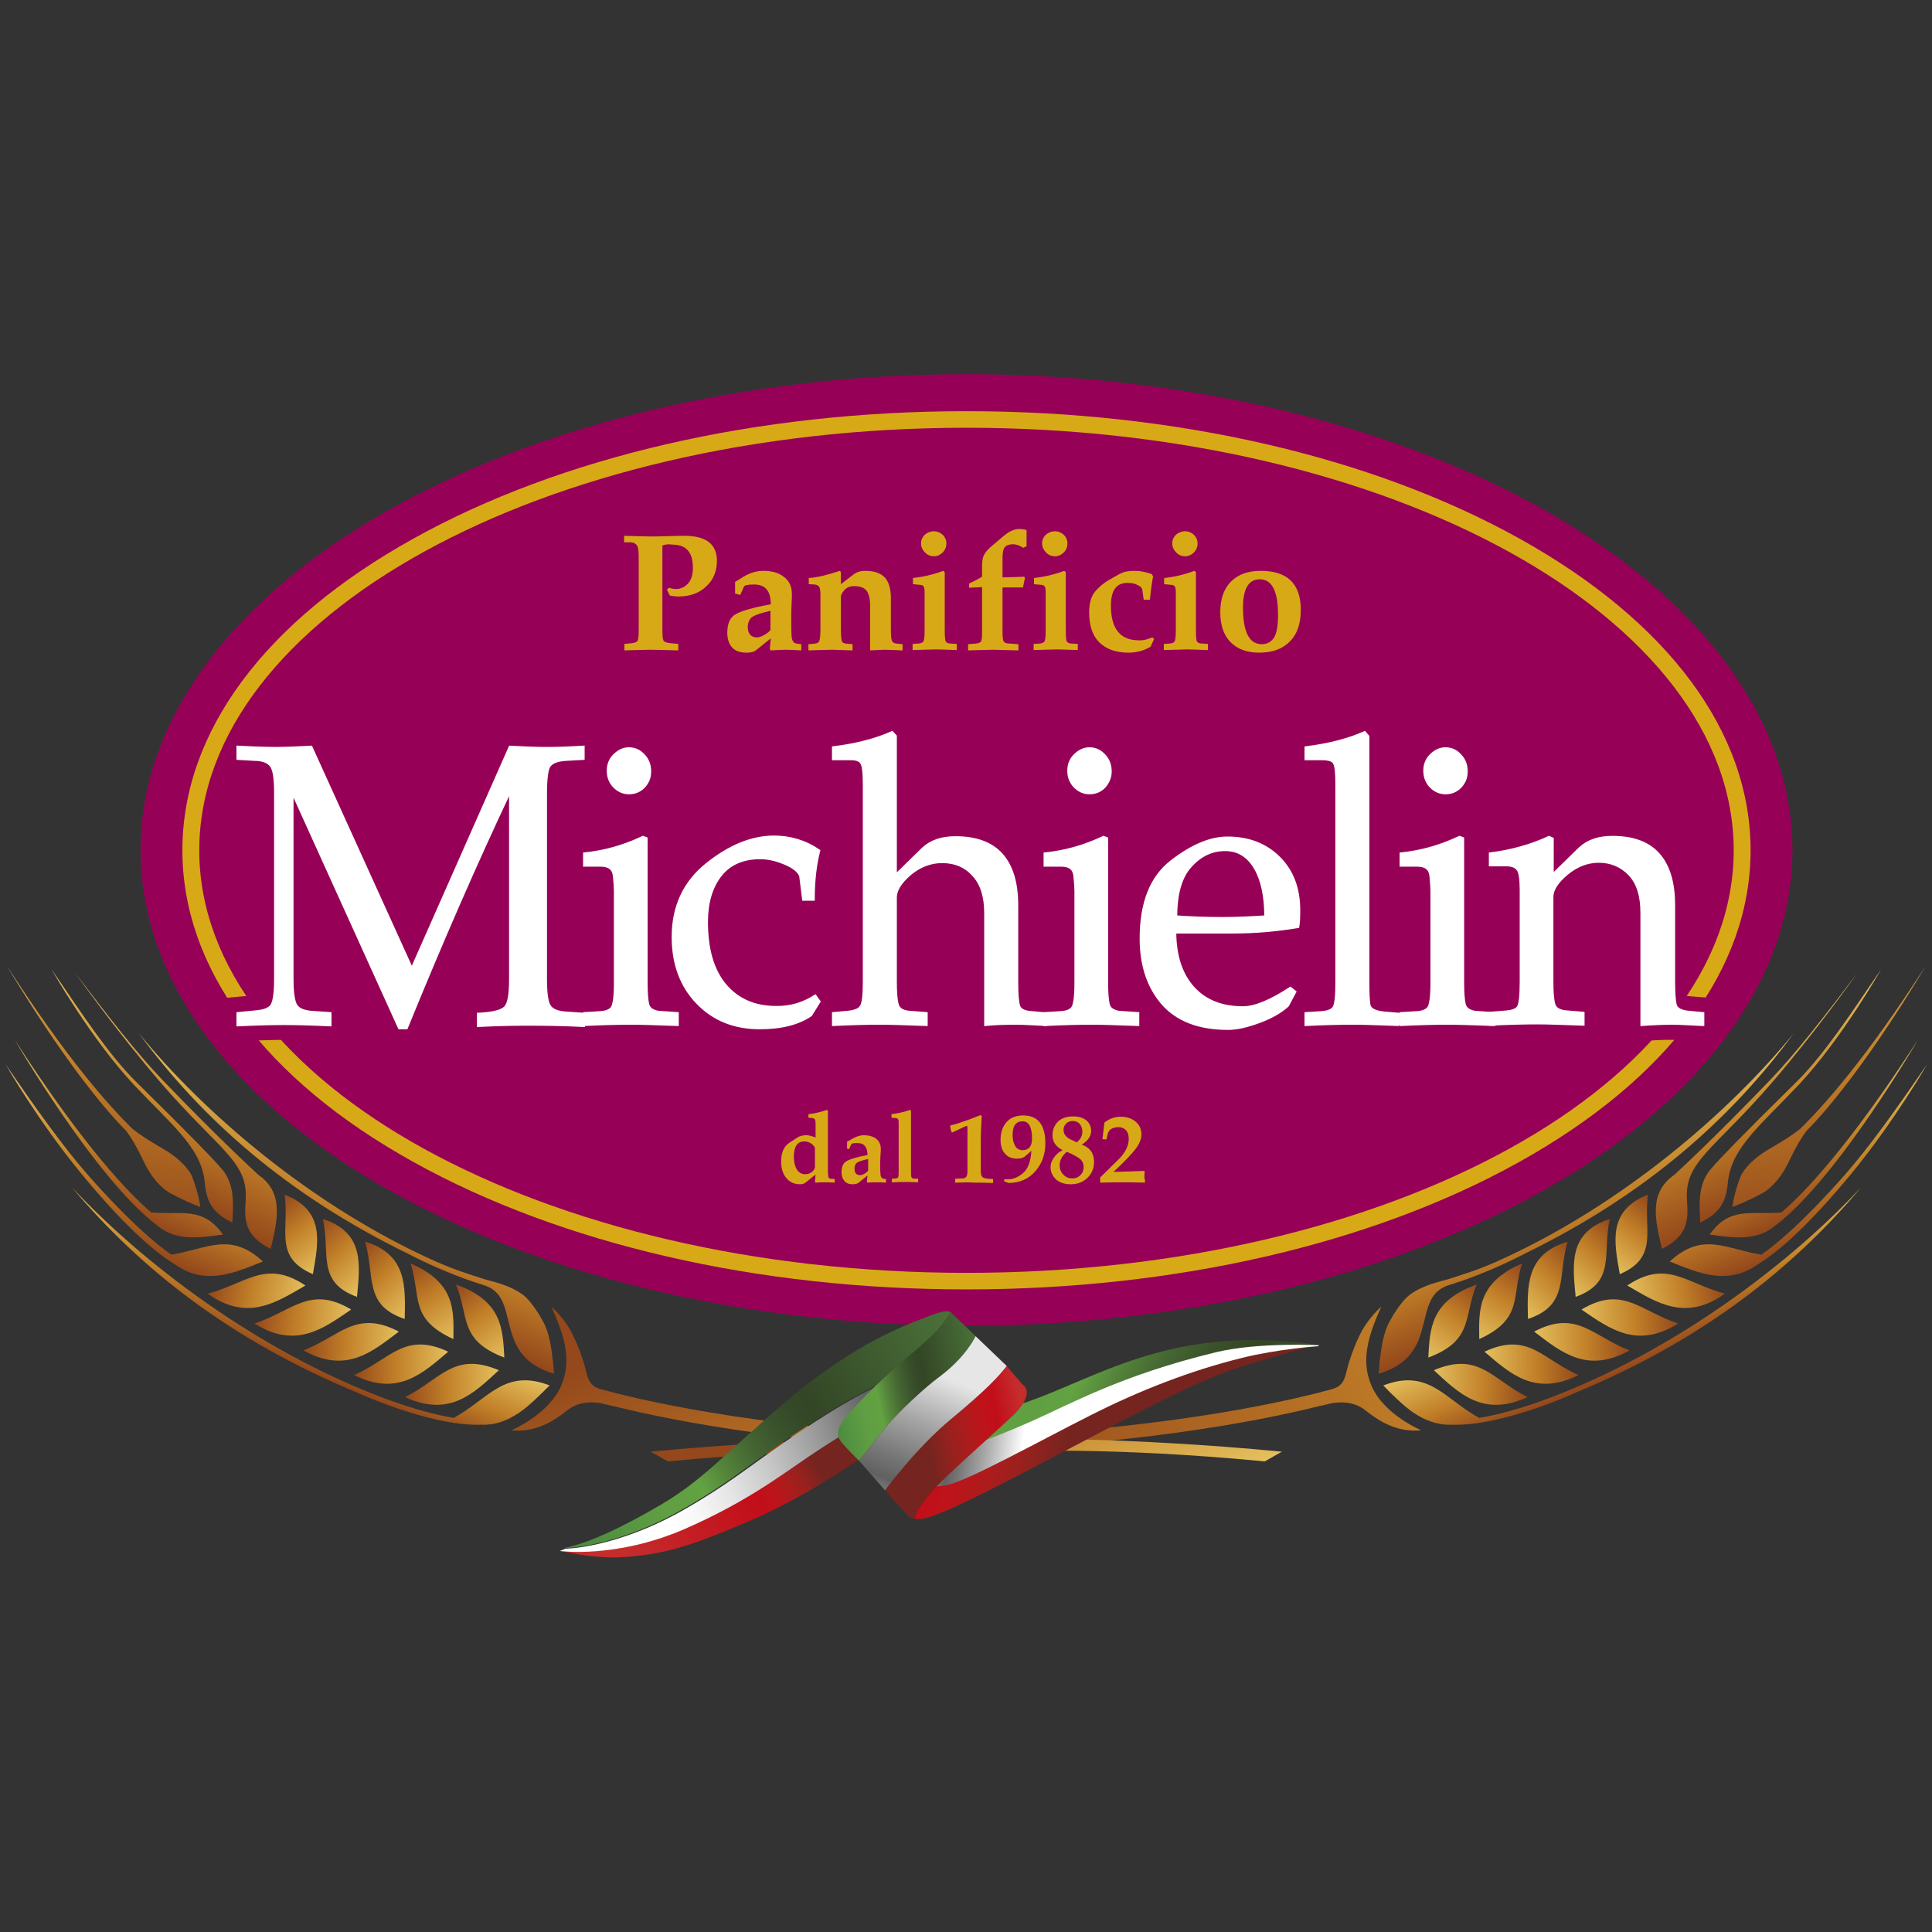 <?xml version="1.0" encoding="utf-8"?>
<!-- Generator: Adobe Illustrator 28.2.0, SVG Export Plug-In . SVG Version: 6.00 Build 0)  -->
<svg version="1.1" id="Livello_1" xmlns="http://www.w3.org/2000/svg" xmlns:xlink="http://www.w3.org/1999/xlink" x="0px" y="0px"
	 viewBox="0 0 595.3 595.3" style="enable-background:new 0 0 595.3 595.3;" xml:space="preserve">
<rect x="0" y="0" width="595.3" height="595.3" fill="#333333" stroke="none"/>
<style type="text/css">
	.st0{fill-rule:evenodd;clip-rule:evenodd;fill:#970057;}
	.st1{fill:#D8A917;}
	.st2{fill:#970057;}
	.st3{fill:#FFFFFF;stroke:#FFFFFF;stroke-width:0.689;stroke-miterlimit:10;}
	.st4{fill-rule:evenodd;clip-rule:evenodd;fill:url(#SVGID_1_);}
	.st5{fill-rule:evenodd;clip-rule:evenodd;fill:url(#SVGID_00000110433308974768638650000001487387026769686402_);}
	.st6{fill-rule:evenodd;clip-rule:evenodd;fill:url(#SVGID_00000092442171398250355600000008254804096351170447_);}
	.st7{fill-rule:evenodd;clip-rule:evenodd;fill:url(#SVGID_00000152257906396575819790000007235186675952830119_);}
	.st8{fill-rule:evenodd;clip-rule:evenodd;fill:url(#SVGID_00000104667282527326375160000001221068923333093290_);}
	.st9{fill-rule:evenodd;clip-rule:evenodd;fill:url(#SVGID_00000106826038692259609380000001731331652735095479_);}
	.st10{fill-rule:evenodd;clip-rule:evenodd;fill:url(#SVGID_00000073717601175519552450000015620635323108652210_);}
	.st11{fill-rule:evenodd;clip-rule:evenodd;fill:url(#SVGID_00000004513431480191692610000017624060961298373020_);}
	.st12{fill-rule:evenodd;clip-rule:evenodd;fill:url(#SVGID_00000069387980913619323770000009201164653735796610_);}
	.st13{fill:url(#SVGID_00000094582912828848053340000017954323755107503774_);}
	.st14{fill:url(#SVGID_00000119833321778956468470000002133412778794565566_);}
	.st15{fill:url(#SVGID_00000090984088492646638910000003870142636110369675_);}
	.st16{fill:url(#SVGID_00000098201623901926339770000013135194161670453671_);}
	.st17{fill-rule:evenodd;clip-rule:evenodd;fill:url(#SVGID_00000151533059812136320980000015618391811434406329_);}
	.st18{fill-rule:evenodd;clip-rule:evenodd;fill:url(#SVGID_00000154401397243538129820000010397537673724983715_);}
	.st19{fill:url(#SVGID_00000103950770420498912740000012901727293664522911_);}
	.st20{fill-rule:evenodd;clip-rule:evenodd;fill:url(#SVGID_00000022546921014695061150000007816301878253514402_);}
	.st21{fill:url(#SVGID_00000154416576742342555850000006766926437200958630_);}
	.st22{fill-rule:evenodd;clip-rule:evenodd;fill:url(#SVGID_00000091734351630189107970000013565428764684438668_);}
	.st23{fill-rule:evenodd;clip-rule:evenodd;fill:url(#SVGID_00000156563179884126042890000009283154043196780711_);}
	.st24{fill-rule:evenodd;clip-rule:evenodd;fill:url(#SVGID_00000031204494223973613050000004320832004638431398_);}
	.st25{fill-rule:evenodd;clip-rule:evenodd;fill:url(#SVGID_00000121262045223825372590000008667945727570795186_);}
	.st26{fill-rule:evenodd;clip-rule:evenodd;fill:url(#SVGID_00000171703706480800805270000014759202077631516350_);}
	.st27{fill-rule:evenodd;clip-rule:evenodd;fill:url(#SVGID_00000080899153884471654810000009187758225252158605_);}
	.st28{fill-rule:evenodd;clip-rule:evenodd;fill:url(#SVGID_00000006686530303476832860000015357761992093877638_);}
	.st29{fill-rule:evenodd;clip-rule:evenodd;fill:url(#SVGID_00000085931265714875689800000018332203837760113030_);}
	.st30{fill-rule:evenodd;clip-rule:evenodd;fill:url(#SVGID_00000007405279780872017890000007367037805628451220_);}
	.st31{fill:url(#SVGID_00000101075960999988723670000013706776233289635717_);}
	.st32{fill:url(#SVGID_00000036211746086993370960000013651713175652890014_);}
	.st33{fill:url(#SVGID_00000068654725276693036060000016345240722150893222_);}
	.st34{fill:url(#SVGID_00000098205840665042461700000003735861175825563020_);}
	.st35{fill-rule:evenodd;clip-rule:evenodd;fill:url(#SVGID_00000073713215059806831960000015837569019671526529_);}
	.st36{fill-rule:evenodd;clip-rule:evenodd;fill:url(#SVGID_00000047046655743309771080000010420498234329450394_);}
	.st37{fill:url(#SVGID_00000178917755138961180630000016228224013903471753_);}
	.st38{fill-rule:evenodd;clip-rule:evenodd;fill:url(#SVGID_00000093871455011606781370000012939119795420515500_);}
	.st39{fill:url(#SVGID_00000102525539045195427780000015176734670312327044_);}
	.st40{fill:url(#SVGID_00000088820966445684937310000000439788903396423309_);}
	.st41{fill:url(#SVGID_00000168821394586438138050000017197755074512996493_);}
	.st42{fill:url(#SVGID_00000108275706300562380120000002587721176230969528_);}
	.st43{fill:url(#SVGID_00000013154516004166892610000017944691498216888713_);}
	.st44{fill:url(#SVGID_00000011730422573187258480000011883542470560138888_);}
	.st45{fill:url(#SVGID_00000066488291388879386600000016190778023439307449_);}
	.st46{fill:url(#SVGID_00000069370739419913923400000008318309560939841672_);}
	.st47{fill:url(#SVGID_00000137115539421915136390000005442791518665138595_);}
	.st48{fill:url(#SVGID_00000093142280703575915040000015504252574938716086_);}
</style>
<g>
	<g>
		<ellipse class="st0" cx="297.8" cy="261.9" rx="254.5" ry="146.6"/>
		<path class="st1" d="M297.8,397.3c-64.3,0-124.7-13.9-170.3-39.2c-46-25.5-71.3-59.7-71.3-96.1s25.3-70.6,71.3-96.1
			c45.5-25.3,106-39.2,170.3-39.2c64.3,0,124.7,13.9,170.3,39.2c46,25.6,71.3,59.7,71.3,96.1S514,332.5,468,358.1
			C422.5,383.4,362,397.3,297.8,397.3z M297.8,131.8c-130.4,0-236.4,58.4-236.4,130.2c0,71.8,106.1,130.2,236.4,130.2
			c130.4,0,236.4-58.4,236.4-130.2C534.2,190.2,428.1,131.8,297.8,131.8z"/>
		<g>
			<path class="st2" d="M80,306.5l-10.7,1v13.5l5.2-0.2c6.1-0.3,11-0.4,14.3-0.4L80,306.5z"/>
		</g>
		<path class="st2" d="M504.9,320.8c4-0.2,7.1-0.4,9.3-0.4c1.8,0,4.8,0.1,9,0.4l5.3,0.3v-13.5l-8.8-0.7c0,0-0.1,0-0.1,0
			c-0.1-0.9,0.2,0.3-1-0.3L504.9,320.8z"/>
		<g>
			<path class="st1" d="M204.1,168.1v26.1c0,1.5,0.1,2.6,0.3,3.1c0.2,0.5,1,0.8,2.4,0.9l2.2,0.2v2c-4.2-0.1-7.1-0.2-8.7-0.2
				c-1,0-3.7,0.1-7.9,0.2v-2l2.2-0.2c0.9-0.1,1.5-0.3,1.8-0.7c0.3-0.4,0.4-1.5,0.4-3.3v-22.8c0-1.7-0.2-2.8-0.5-3.3
				c-0.3-0.5-0.9-0.9-1.8-1h-2.2v-2c4.3,0.1,6.9,0.2,7.9,0.2c1.2,0,3,0,5.5-0.1c2.5-0.1,4.2-0.1,5.2-0.1c6.7,0,10,2.6,10,7.7
				c0,3.2-1.1,5.9-3.3,7.9c-2.2,2.1-5.1,3.1-8.6,3.1c-0.7,0-1.6-0.1-2.6-0.3l-0.9-1.8l0.6-0.6c0.3,0.1,0.7,0.2,1.1,0.3
				c0.4,0,0.8,0.1,1,0.1c1.4,0,2.7-0.5,3.7-1.6c1.1-1.1,1.6-2.8,1.6-5c0-4.8-2.1-7.1-6.4-7.1C205.8,167.6,204.8,167.8,204.1,168.1z"
				/>
			<path class="st1" d="M226.5,182.9v-3.6l2.6-1.6c2-1.2,4-1.8,6.1-1.8c2.7,0,4.8,0.6,6.4,1.9c1.6,1.2,2.4,3,2.4,5.2
				c0,0.5,0,1.5-0.1,3.2c-0.1,1.7-0.1,2.9-0.1,3.7c0,2.5,0,4.5,0.1,6c0.1,1.5,0.6,2.3,1.6,2.4l1.4,0.2v1.9c-2.2-0.1-3.7-0.2-4.8-0.2
				c-1,0-2.5,0.1-4.6,0.2l-0.3-0.4l0.3-3.3l-4.5,3.6c-0.7,0.6-1.7,0.8-3,0.8c-1.9,0-3.4-0.5-4.4-1.6c-1-1.1-1.5-2.6-1.5-4.5
				c0-2.8,0.8-4.7,2.5-5.7c1.7-1,5.3-2.1,10.9-3.1c0-4.1-1.7-6.1-5.1-6.1c-1.9,0-3,0.2-3.2,0.7l-1.1,2.5L226.5,182.9z M237.4,188.2
				c-3.5,0.8-5.5,1.6-6.1,2.3c-0.6,0.8-0.9,1.7-0.9,2.6c0,2.2,1,3.3,2.9,3.3c0.5,0,1.2-0.2,2.1-0.7c0.9-0.5,1.6-1,2-1.6V188.2z"/>
			<path class="st1" d="M277.9,200.4c-2.4-0.1-4.2-0.2-5.4-0.2c-0.8,0-2.2,0.1-4.4,0.2v-13.8c0-2.2-0.4-3.7-1.1-4.6
				c-0.7-0.9-2-1.4-3.8-1.4c-1.3,0-2.3,0.4-3,1.2c-0.7,0.8-1.1,1.5-1.1,2.1V194c0,1.5,0.1,2.5,0.2,3.2c0.1,0.7,0.5,1,1.3,1.1
				l2.1,0.2v1.9c-3.5-0.1-5.6-0.2-6.4-0.2c-1,0-3.4,0.1-7.2,0.2v-1.9l2.1-0.2c0.6-0.1,1-0.3,1.2-0.7c0.2-0.4,0.4-1.5,0.4-3.6v-10.7
				c0-1.2-0.1-2.1-0.4-2.5c-0.2-0.4-0.7-0.6-1.4-0.7l-1.8-0.1v-1.9c2.4-0.1,5.6-0.9,9.6-2.2l0.3,0.4v3.7l3.9-3
				c0.9-0.7,2.1-1.1,3.6-1.1c2.8,0,4.7,0.7,6,2c1.2,1.3,1.9,3.4,1.9,6.3v9.8c0,1.7,0.1,2.9,0.3,3.4c0.2,0.5,0.6,0.8,1.4,0.9l1.9,0.2
				V200.4z"/>
			<path class="st1" d="M290.6,175.9l0.5,0.4v17.9c0,1.8,0.1,2.8,0.2,3.2c0.2,0.6,0.8,0.9,1.7,0.9l1.8,0.1v1.9
				c-3-0.1-5.1-0.2-6.4-0.2c-0.9,0-3.3,0.1-7.2,0.2v-1.9l1.8-0.1c0.9-0.1,1.4-0.3,1.6-0.8c0.2-0.5,0.3-1.6,0.3-3.3v-11.6
				c0-1-0.1-1.6-0.3-1.9c-0.2-0.3-0.6-0.5-1.2-0.5l-2.1-0.2v-1.9C284.2,177.8,287.4,177.1,290.6,175.9z M287.8,163.7
				c1,0,1.9,0.4,2.7,1.1c0.7,0.7,1.1,1.6,1.1,2.6c0,1.2-0.4,2.1-1.2,2.9c-0.8,0.7-1.6,1.1-2.6,1.1c-1.1,0-2.1-0.4-2.8-1.2
				c-0.8-0.8-1.2-1.7-1.2-2.8c0-1,0.4-1.9,1.1-2.6C285.7,164.1,286.7,163.7,287.8,163.7z"/>
			<path class="st1" d="M316.1,168.4l-0.8,0.4c-1.3-0.8-2.3-1.1-3.1-1.1c-1.2,0-2.1,0.3-2.6,0.9c-0.5,0.6-0.7,1.8-0.7,3.4v5.9
				c1.7,0,4-0.1,6.7-0.2l0.2,0.4l-0.6,2.9h-6.3v13.8c0,1.3,0.1,2.2,0.3,2.7c0.2,0.5,0.8,0.8,1.9,0.8l2.7,0.2v1.9
				c-4.2-0.1-6.8-0.2-7.7-0.2c-1.1,0-3.7,0.1-7.8,0.2v-1.9l2.4-0.2c1-0.1,1.6-0.4,1.7-1c0.2-0.6,0.2-1.5,0.2-2.6v-13.8l-4,0.2v-1.3
				c1.5-0.7,2.9-1.4,4-2.1v-3.4c0-1.4,0.2-2.5,0.6-3.3c0.4-0.8,1.1-1.6,2.1-2.5l4-3.4c0.8-0.6,1.5-1.2,2.3-1.5
				c0.8-0.4,1.6-0.6,2.5-0.6c0.7,0,1.4,0.1,2.2,0.3V168.4z"/>
			<path class="st1" d="M327.9,175.9l0.5,0.4v17.9c0,1.8,0.1,2.8,0.2,3.2c0.2,0.6,0.8,0.9,1.7,0.9l1.8,0.1v1.9
				c-3-0.1-5.1-0.2-6.4-0.2c-0.9,0-3.3,0.1-7.2,0.2v-1.9l1.8-0.1c0.9-0.1,1.4-0.3,1.6-0.8c0.2-0.5,0.3-1.6,0.3-3.3v-11.6
				c0-1-0.1-1.6-0.3-1.9c-0.2-0.3-0.6-0.5-1.2-0.5l-2.1-0.2v-1.9C321.5,177.8,324.7,177.1,327.9,175.9z M325.1,163.7
				c1,0,1.9,0.4,2.7,1.1c0.7,0.7,1.1,1.6,1.1,2.6c0,1.2-0.4,2.1-1.2,2.9c-0.8,0.7-1.6,1.1-2.6,1.1c-1.1,0-2.1-0.4-2.8-1.2
				c-0.8-0.8-1.2-1.7-1.2-2.8c0-1,0.4-1.9,1.1-2.6C323,164.1,324,163.7,325.1,163.7z"/>
			<path class="st1" d="M355.1,196.4l0.5,0.5l-1.1,2.4c-2.1,1.2-4.3,1.8-6.7,1.8c-4,0-7-1.1-9.1-3.2c-2.1-2.1-3.1-5.2-3.1-9.2
				c0-2.8,0.6-4.9,1.8-6.4c1.2-1.4,2.6-2.6,4.3-3.6l2.3-1.3c0.6-0.4,1.3-0.7,2-1c0.7-0.3,2-0.5,3.7-0.5c1.5,0,3.2,0.3,5.2,1l0.4,0.7
				c-0.4,2-0.7,4.4-1,7.2h-1.9l-0.4-3c-0.1-0.6-0.5-1.1-1.4-1.5c-0.9-0.5-1.9-0.7-3.2-0.7c-3.4,0-5.1,2.3-5.1,7
				c0,7.2,2.9,10.7,8.6,10.7C352.2,197.4,353.6,197,355.1,196.4z"/>
			<path class="st1" d="M368,175.9l0.5,0.4v17.9c0,1.8,0.1,2.8,0.2,3.2c0.2,0.6,0.8,0.9,1.7,0.9l1.8,0.1v1.9c-3-0.1-5.1-0.2-6.4-0.2
				c-0.9,0-3.3,0.1-7.2,0.2v-1.9l1.8-0.1c0.9-0.1,1.4-0.3,1.6-0.8c0.2-0.5,0.3-1.6,0.3-3.3v-11.6c0-1-0.1-1.6-0.3-1.9
				c-0.2-0.3-0.6-0.5-1.2-0.5l-2.1-0.2v-1.9C361.7,177.8,364.8,177.1,368,175.9z M365.2,163.7c1,0,1.9,0.4,2.7,1.1
				c0.7,0.7,1.1,1.6,1.1,2.6c0,1.2-0.4,2.1-1.2,2.9c-0.8,0.7-1.6,1.1-2.6,1.1c-1.1,0-2.1-0.4-2.8-1.2c-0.8-0.8-1.2-1.7-1.2-2.8
				c0-1,0.4-1.9,1.1-2.6C363.1,164.1,364.1,163.7,365.2,163.7z"/>
			<path class="st1" d="M376,188.7c0-4.1,1.1-7.3,3.3-9.5c2.2-2.2,5.2-3.3,9.2-3.3c8.2,0,12.3,4,12.3,12c0,4.3-1.1,7.5-3.4,9.8
				c-2.3,2.3-5.4,3.4-9.5,3.4c-3.7,0-6.6-1.1-8.7-3.2C377.1,195.8,376,192.7,376,188.7z M383,187.2c0,7.5,1.9,11.3,5.8,11.3
				c1.5,0,2.7-0.6,3.6-1.8c0.9-1.2,1.4-3.6,1.4-7.2c0-7.4-1.9-11-5.6-11C384.7,178.5,383,181.4,383,187.2z"/>
			<path class="st1" d="M251.3,350.5v-4.1c0-0.4,0-0.8-0.1-1.2c-0.1-0.4-0.4-0.6-0.9-0.7l-1.2-0.1v-1.1c1.8-0.2,3.7-0.6,5.7-1.3
				l0.3,0.2v18.4c0,1.2,0.1,1.9,0.2,2.2c0.1,0.3,0.4,0.4,0.7,0.4l1.2,0.1v1.1c-1.3-0.1-2.4-0.1-3.3-0.1c-0.7,0-1.6,0-2.6,0.1
				l-0.2-0.3l0.2-2.2l-3.1,2.5c-0.4,0.3-0.9,0.5-1.7,0.5c-1.7,0-3.1-0.6-4.2-1.9c-1.1-1.3-1.6-3-1.6-5.1c0-2.7,0.8-4.6,2.4-5.7
				l2.6-1.7c0.7-0.4,1.5-0.7,2.5-0.7C249,349.7,250,350,251.3,350.5z M247.8,351.7c-2.1,0-3.2,1.6-3.2,4.7c0,1.6,0.3,2.9,0.9,3.9
				c0.6,1,1.5,1.5,2.5,1.5c0.9,0,1.6-0.2,2.2-0.7c0.6-0.5,0.9-1,0.9-1.6v-5.9C250.4,352.4,249.2,351.7,247.8,351.7z"/>
			<path class="st1" d="M261,353.9v-2.1l1.6-0.9c1.2-0.7,2.4-1.1,3.6-1.1c1.6,0,2.9,0.4,3.8,1.1c0.9,0.7,1.4,1.8,1.4,3.1
				c0,0.3,0,0.9-0.1,1.9c0,1-0.1,1.8-0.1,2.2c0,1.5,0,2.7,0.1,3.6c0,0.9,0.4,1.4,0.9,1.5l0.8,0.1v1.1c-1.3-0.1-2.2-0.1-2.9-0.1
				c-0.6,0-1.5,0-2.8,0.1l-0.2-0.2l0.2-2l-2.7,2.2c-0.4,0.3-1,0.5-1.8,0.5c-1.2,0-2-0.3-2.6-1c-0.6-0.7-0.9-1.6-0.9-2.7
				c0-1.7,0.5-2.8,1.5-3.4c1-0.6,3.2-1.3,6.5-1.9c0-2.4-1-3.7-3.1-3.7c-1.1,0-1.8,0.1-1.9,0.4l-0.7,1.5L261,353.9z M267.5,357.1
				c-2.1,0.5-3.3,0.9-3.7,1.4c-0.4,0.5-0.5,1-0.5,1.6c0,1.3,0.6,2,1.7,2c0.3,0,0.7-0.1,1.3-0.4c0.5-0.3,0.9-0.6,1.2-1V357.1z"/>
			<path class="st1" d="M282.9,364.3c-2.1-0.1-3.4-0.1-3.8-0.1c-0.5,0-2,0-4.3,0.1v-1.1l1.2-0.1c0.5-0.1,0.8-0.2,0.8-0.6
				c0.1-0.3,0.1-1,0.1-1.9v-14.2c0-0.7,0-1.1-0.1-1.4c-0.1-0.3-0.3-0.4-0.8-0.5l-1.3-0.1v-1.1c1.8-0.2,3.7-0.6,5.7-1.3l0.3,0.2v18.5
				c0,0.9,0,1.5,0.1,1.9c0.1,0.4,0.4,0.6,1,0.6l1.1,0V364.3z"/>
			<path class="st1" d="M294.3,364.4v-1.2l2.2-0.1c0.7,0,1.2-0.3,1.3-0.6c0.2-0.4,0.3-0.9,0.3-1.7v-13.2c0-0.5-0.1-0.7-0.2-0.7
				c-0.1,0-0.2,0-0.3,0.1c-0.2,0.1-0.3,0.1-0.5,0.2l-3.8,1.8c-0.3-0.7-0.5-1.4-0.5-2.2c2.2-0.5,5.3-1.6,9.3-3.2l0.4,0.3
				c-0.2,3.2-0.3,5.6-0.3,7.2v9.7c0,1,0.2,1.6,0.5,1.9c0.4,0.3,0.9,0.4,1.7,0.5l1.6,0.1v1.2c-2.5-0.1-4.4-0.1-5.6-0.1
				C298.9,364.3,296.8,364.3,294.3,364.4z"/>
			<path class="st1" d="M309.3,363.9l0.3-0.6c0.4,0.1,0.7,0.1,0.8,0.1c1.8,0,3.4-0.7,4.9-2c1.5-1.3,2.3-3.6,2.5-6.8l-2.1,1.8
				c-0.5,0.4-1.3,0.6-2.4,0.6c-1.6,0-2.8-0.5-3.7-1.6c-0.9-1-1.3-2.5-1.3-4.2c0-2.2,0.6-4,1.8-5.4c1.2-1.4,2.9-2.1,5.2-2.1
				c4.5,0,6.8,2.9,6.8,8.6c0,3.3-1,6.2-3.1,8.6c-2.1,2.4-4.9,3.6-8.3,3.6L309.3,363.9z M312,349.7c0,1.4,0.3,2.5,0.8,3.4
				c0.5,0.9,1.3,1.3,2.3,1.3c1.9,0,2.9-1.2,2.9-3.6c0-3.5-1-5.3-2.9-5.3C313,345.5,312,346.9,312,349.7z"/>
			<path class="st1" d="M327.4,354.4c-2.1-1.1-3.1-2.6-3.1-4.6c0-1.7,0.6-3.1,1.7-4.2c1.1-1.1,2.7-1.6,4.7-1.6c1.7,0,3,0.4,4,1.2
				c1,0.8,1.5,1.9,1.5,3.3c0,1.6-1,3-2.9,4.2c2.6,0.9,3.8,2.7,3.8,5.3c0,2-0.7,3.7-2.1,5c-1.4,1.3-3.1,1.9-5.1,1.9
				c-1.9,0-3.4-0.5-4.5-1.5c-1.1-1-1.7-2.3-1.7-3.8c0-0.9,0.3-1.8,0.9-2.7C325.3,355.8,326.2,355,327.4,354.4z M328.7,354.9
				c-1.4,1.2-2.2,2.6-2.2,4.1c0,1.2,0.4,2.2,1.2,3c0.8,0.8,1.7,1.1,2.8,1.1c0.9,0,1.7-0.3,2.4-1c0.7-0.7,1-1.5,1-2.5
				c0-1-0.4-1.9-1.1-2.5C332,356.5,330.7,355.7,328.7,354.9z M331.8,352c1.1-0.9,1.7-2,1.7-3.3c0-1-0.3-1.8-0.8-2.4
				c-0.6-0.6-1.3-0.9-2.2-0.9c-0.8,0-1.5,0.3-2,0.8c-0.5,0.5-0.8,1.2-0.8,1.9c0,1.4,0.8,2.4,2.4,3.1L331.8,352z"/>
			<path class="st1" d="M352.8,364.4c-2.9-0.1-5.3-0.1-7.2-0.1c-1.5,0-3.7,0-6.6,0.1v-1.6l5.4-5.3c2.3-2.2,3.4-4.4,3.4-6.6
				c0-1.2-0.3-2.1-0.9-2.7c-0.6-0.6-1.4-0.9-2.4-0.9c-0.7,0-1.4,0.2-2,0.5c-0.6,0.3-0.9,0.8-1.1,1.3l-0.5,2l-1.2-0.1l0.6-5.1
				c1.5-1.2,3.2-1.8,5-1.8c1.9,0,3.4,0.5,4.6,1.5c1.2,1,1.8,2.3,1.8,4c0,1.5-0.7,3-2,4.7c-1.4,1.7-3.5,3.9-6.5,6.7l0,0.1v0l9.4-0.3
				l0.1,0.2c0,0.6-0.1,1.3-0.1,2C352.8,363.2,352.8,363.7,352.8,364.4z"/>
		</g>
		<g>
			<path class="st3" d="M157,244.2c-10.1,21.4-20.7,45.6-31.7,72.6H123l-32.9-72.6v57.3c0,4.3,0.4,7.1,1.2,8.3
				c0.8,1.2,2.4,1.8,4.6,2l5.9,0.4v3.7c-6.3-0.3-11-0.4-14.1-0.4c-3.4,0-8.3,0.1-14.5,0.4v-3.7l6.2-0.6c1.8-0.2,3.2-0.7,4-1.5
				c0.9-0.9,1.4-3.7,1.4-8.5v-57.2c0-4.4-0.4-7.2-1.3-8.4c-0.9-1.2-2.6-1.9-5.1-1.9l-5.2-0.3v-3.7c5.8,0.3,9.7,0.4,11.4,0.4
				c2,0,5.8-0.1,11.3-0.4l31,68.3l30.2-68.3c5.4,0.3,9.2,0.4,11.4,0.4c2.5,0,6.2-0.1,11.3-0.4v3.7l-5.4,0.3c-3.2,0.2-5,1.1-5.5,2.8
				c-0.5,1.7-0.7,4.2-0.7,7.6v57.2c0,4.3,0.4,7.1,1.2,8.3c0.8,1.2,2.4,1.8,4.6,2l5.9,0.4v3.7c-6.1-0.3-11.8-0.4-17.2-0.4
				c-4.2,0-9.3,0.1-15.4,0.4v-3.7c4.5-0.2,7.2-0.9,8.3-2c1.1-1.1,1.6-4,1.6-8.6V244.2z"/>
			<path class="st3" d="M198.1,257.9l1.1,0.4v44.6c0,3.1,0.2,5.3,0.5,6.6c0.3,1.2,1.4,2,3.2,2.3l5.9,0.4v3.6
				c-6-0.2-10.6-0.4-13.9-0.4c-3.9,0-8.9,0.1-14.9,0.4v-3.6l5-0.3c1.7-0.1,2.9-0.6,3.5-1.4c0.6-0.8,1-3.3,1-7.4v-28.6
				c0-0.8-0.1-2.4-0.3-4.5c-0.2-2.2-1.5-3.3-4.1-3.3h-5.1V263C186.1,262.4,192.2,260.7,198.1,257.9z M193.8,230.6
				c1.8,0,3.3,0.7,4.6,2.1c1.3,1.4,1.9,3,1.9,5c0,1.9-0.6,3.4-1.9,4.8c-1.3,1.3-2.8,1.9-4.6,1.9c-1.8,0-3.3-0.7-4.6-2
				c-1.3-1.4-1.9-3-1.9-4.9c0-1.9,0.6-3.5,1.9-4.8C190.6,231.3,192.1,230.6,193.8,230.6z"/>
			<path class="st3" d="M251.2,306.8l1.3,1.8l-2.6,4.2c-3.9,2.7-9.2,4-15.8,4c-7.9,0-14.3-2.6-19.3-7.8c-5-5.2-7.5-12-7.5-20.3
				c0-9.4,3.5-16.9,10.5-22.5c7-5.6,13.9-8.4,20.7-8.4c5,0,9.7,1.4,13.9,4.3c-1.1,4.3-1.7,9.3-1.7,15.1h-3.2l-0.9-7.3
				c-0.6-1.5-2.3-2.8-5-3.9c-2.7-1.1-5.1-1.6-7.3-1.6c-5.4,0-9.5,1.8-12.3,5.4c-2.8,3.6-4.2,8.4-4.2,14.3c0,8.4,1.9,14.9,5.7,19.4
				c3.8,4.5,9,6.8,15.6,6.8C243.4,310.4,247.5,309.2,251.2,306.8z"/>
			<path class="st3" d="M322.5,315.8c-4.2-0.2-7.3-0.4-9.3-0.4c-3.5,0-6.7,0.1-9.6,0.4v-34.5c0-5-1.2-8.9-3.7-11.6
				c-2.4-2.7-5.6-4.1-9.6-4.1c-3.6,0-6.9,1.3-9.9,3.8c-2.9,2.5-4.4,4.9-4.4,7.1v26c0,3.4,0.2,5.7,0.6,7.1c0.4,1.3,1.7,2.1,3.8,2.2
				l5.1,0.4v3.6c-6-0.2-10.7-0.4-13.9-0.4c-3.9,0-8.8,0.1-14.9,0.4v-3.6l4.4-0.4c2.1-0.2,3.5-0.7,4.1-1.6c0.7-0.9,1-3.5,1-7.7v-60.9
				c0-3.6-0.3-5.8-0.8-6.5c-0.5-0.8-1.6-1.2-3.2-1.2h-5.5v-3.6c7.3-0.9,13.3-2.5,18.2-4.7l1.1,1.2v42.8l8.4-8.2
				c2.5-2.3,5.8-3.4,10-3.4c6.4,0,11.2,1.8,14.3,5.3c3.1,3.5,4.7,8.7,4.7,15.6v23.7c0,3.8,0.2,6.2,0.6,7.4c0.4,1.1,1.7,1.8,4,1.9
				l4.4,0.4V315.8z"/>
			<path class="st3" d="M340,257.9l1.1,0.4v44.6c0,3.1,0.2,5.3,0.5,6.6c0.3,1.2,1.4,2,3.2,2.3l5.9,0.4v3.6c-6-0.2-10.6-0.4-13.9-0.4
				c-3.9,0-8.9,0.1-14.9,0.4v-3.6l5-0.3c1.7-0.1,2.9-0.6,3.5-1.4c0.6-0.8,1-3.3,1-7.4v-28.6c0-0.8-0.1-2.4-0.3-4.5
				c-0.2-2.2-1.5-3.3-4.1-3.3h-5.1V263C328,262.4,334.1,260.7,340,257.9z M335.7,230.6c1.8,0,3.3,0.7,4.6,2.1c1.3,1.4,1.9,3,1.9,5
				c0,1.9-0.7,3.4-1.9,4.8c-1.3,1.3-2.8,1.9-4.6,1.9c-1.8,0-3.3-0.7-4.6-2c-1.3-1.4-1.9-3-1.9-4.9c0-1.9,0.6-3.5,1.9-4.8
				C332.5,231.3,334,230.6,335.7,230.6z"/>
			<path class="st3" d="M362.1,287.1c0,7.3,1.9,13.1,5.6,17.2c3.7,4.1,8.8,6.1,15.3,6.1c3.6,0,8.5-2,14.6-6l1.5,1.2l-2.3,4.3
				c-2.1,1.9-5,3.6-8.8,5c-3.8,1.4-6.9,2.1-9.6,2.1c-9,0-15.7-2.6-20.2-7.7c-4.5-5.2-6.7-11.9-6.7-20.1c0-11,3.1-18.9,9.4-23.8
				c6.3-4.9,12.1-7.3,17.3-7.3c6.6,0,11.9,2.1,16,6.2c4.1,4.1,6.1,9.5,6.1,16.2c0,2.3-0.1,4-0.3,5.1c-6.5,1.1-13.3,1.7-20.3,1.7
				H362.1z M362.4,282.4c4.4,0.3,9.1,0.5,14.2,0.5c4.1,0,8.6-0.2,13.3-0.5c0-6.3-1.1-11.3-3.2-14.9c-2.2-3.7-5.2-5.6-9.2-5.6
				c-4,0-7.5,1.6-10.5,4.9C363.9,270.1,362.4,275.3,362.4,282.4z"/>
			<path class="st3" d="M431.1,315.8c-6-0.2-10.6-0.4-13.9-0.4c-3.9,0-8.9,0.1-14.9,0.4v-3.6l5-0.3c2-0.2,3.2-0.7,3.7-1.6
				c0.5-0.9,0.8-3.3,0.8-7.3v-61.3c0-3.5-0.2-5.6-0.7-6.5c-0.4-0.9-1.7-1.3-3.9-1.3h-4.9v-3.6c7.3-0.9,13.3-2.5,18.2-4.7l1.1,1.3
				v76.1c0,2.9,0.1,5.1,0.3,6.5c0.2,1.4,1.7,2.2,4.4,2.5l4.7,0.4V315.8z"/>
			<path class="st3" d="M449.7,257.9l1.1,0.4v44.6c0,3.1,0.2,5.3,0.5,6.6c0.3,1.2,1.4,2,3.2,2.3l5.9,0.4v3.6
				c-6-0.2-10.6-0.4-13.9-0.4c-3.9,0-8.9,0.1-14.9,0.4v-3.6l5-0.3c1.7-0.1,2.9-0.6,3.5-1.4c0.6-0.8,1-3.3,1-7.4v-28.6
				c0-0.8-0.1-2.4-0.3-4.5c-0.2-2.2-1.5-3.3-4.1-3.3h-5.1V263C437.7,262.4,443.8,260.7,449.7,257.9z M445.4,230.6
				c1.8,0,3.3,0.7,4.6,2.1c1.3,1.4,1.9,3,1.9,5c0,1.9-0.6,3.4-1.9,4.8c-1.3,1.3-2.8,1.9-4.6,1.9c-1.8,0-3.3-0.7-4.6-2
				c-1.3-1.4-1.9-3-1.9-4.9c0-1.9,0.6-3.5,1.9-4.8C442.2,231.3,443.7,230.6,445.4,230.6z"/>
			<path class="st3" d="M524.7,315.8c-4.3-0.2-7.4-0.4-9.3-0.4c-2.3,0-5.5,0.1-9.6,0.4v-34.5c0-5.4-1.3-9.3-3.8-11.9
				c-2.5-2.6-5.7-3.9-9.4-3.9c-3.5,0-6.8,1.3-9.8,3.8c-3,2.5-4.5,4.9-4.5,7.1v26c0,3.4,0.2,5.7,0.6,7.1c0.4,1.3,1.8,2.1,4.2,2.2
				l4.8,0.4v3.6c-6-0.2-10.7-0.4-13.9-0.4c-3.9,0-8.8,0.1-14.9,0.4v-3.6l5.1-0.4c1.8-0.2,3-0.6,3.5-1.4c0.6-0.8,0.9-3.4,0.9-7.9
				v-28.1c0-3.4-0.3-5.6-1-6.4c-0.7-0.9-1.8-1.3-3.5-1.3h-5V263c6.5-0.8,12.6-2.5,18.2-5.1l1.1,0.5v11.1l8.4-8.2
				c2.5-2.3,5.8-3.4,10-3.4c6.5,0,11.2,1.8,14.3,5.3c3.1,3.5,4.7,8.7,4.7,15.6v23.7c0,3.5,0.2,5.8,0.5,7.1c0.3,1.2,1.7,2,4.2,2.2
				l4.3,0.4V315.8z"/>
		</g>
	</g>
	<g>
		<g>
			<g>
				<g>
					
						<linearGradient id="SVGID_1_" gradientUnits="userSpaceOnUse" x1="-534.85" y1="439.547" x2="-505.651" y2="439.547" gradientTransform="matrix(-0.999 -3.360000e-02 -3.360000e-02 0.999 -48.861 -30.209)">
						<stop  offset="0" style="stop-color:#94481B"/>
						<stop  offset="0.442" style="stop-color:#C17F28"/>
						<stop  offset="1" style="stop-color:#E4BF5D"/>
					</linearGradient>
					<path class="st4" d="M441.8,422.2c7.7,7.1,15.1,14.6,28.9,8.3C459.8,425.1,455.7,416.3,441.8,422.2z"/>
					
						<linearGradient id="SVGID_00000134210791581341735320000011871795046657102777_" gradientUnits="userSpaceOnUse" x1="-530.809" y1="445.64" x2="-501.865" y2="445.64" gradientTransform="matrix(-1 3.700000e-03 3.700000e-03 1 -46.127 -23.398)">
						<stop  offset="0" style="stop-color:#94481B"/>
						<stop  offset="0.442" style="stop-color:#C17F28"/>
						<stop  offset="1" style="stop-color:#E4BF5D"/>
					</linearGradient>
					<path style="fill-rule:evenodd;clip-rule:evenodd;fill:url(#SVGID_00000134210791581341735320000011871795046657102777_);" d="
						M457.4,416.5c7.9,6.7,15.5,13.9,29,7.2C475.2,418.8,470.9,410.2,457.4,416.5z"/>
					
						<linearGradient id="SVGID_00000045614623501819936950000001309364827127929771_" gradientUnits="userSpaceOnUse" x1="-518.744" y1="456.276" x2="-489.706" y2="456.276" gradientTransform="matrix(-0.999 5.550000e-02 5.550000e-02 0.999 -41.416 -14.209)">
						<stop  offset="0" style="stop-color:#94481B"/>
						<stop  offset="0.442" style="stop-color:#C17F28"/>
						<stop  offset="1" style="stop-color:#E4BF5D"/>
					</linearGradient>
					<path style="fill-rule:evenodd;clip-rule:evenodd;fill:url(#SVGID_00000045614623501819936950000001309364827127929771_);" d="
						M472.7,410.3c8.3,6.3,16.3,13.1,29.4,5.8C490.7,411.7,485.8,403.4,472.7,410.3z"/>
					
						<linearGradient id="SVGID_00000178176306439470819700000001017874327765506227_" gradientUnits="userSpaceOnUse" x1="-71.041" y1="-699.132" x2="-43.042" y2="-699.132" gradientTransform="matrix(-0.604 0.673 -0.693 -0.716 -42.29 -68.097)">
						<stop  offset="0" style="stop-color:#94481B"/>
						<stop  offset="0.442" style="stop-color:#C17F28"/>
						<stop  offset="1" style="stop-color:#E4BF5D"/>
					</linearGradient>
					<path style="fill-rule:evenodd;clip-rule:evenodd;fill:url(#SVGID_00000178176306439470819700000001017874327765506227_);" d="
						M470.8,406.4c-0.2-9.9-0.8-19.9,12.2-23.8C479.9,393.3,483.5,402.2,470.8,406.4z"/>
					
						<linearGradient id="SVGID_00000173143901984570281530000007266336209376113849_" gradientUnits="userSpaceOnUse" x1="-503.634" y1="467.409" x2="-474.514" y2="467.409" gradientTransform="matrix(-0.994 0.109 0.109 0.994 -34.92 -5.406)">
						<stop  offset="0" style="stop-color:#94481B"/>
						<stop  offset="0.442" style="stop-color:#C17F28"/>
						<stop  offset="1" style="stop-color:#E4BF5D"/>
					</linearGradient>
					<path style="fill-rule:evenodd;clip-rule:evenodd;fill:url(#SVGID_00000173143901984570281530000007266336209376113849_);" d="
						M487.3,403.5c8.6,5.9,17.1,12.3,29.8,4.3C505.4,404,500,395.9,487.3,403.5z"/>
					
						<linearGradient id="SVGID_00000119101054159330066080000011025310387525050268_" gradientUnits="userSpaceOnUse" x1="-47.624" y1="-679.272" x2="-19.79" y2="-679.272" gradientTransform="matrix(-0.562 0.687 -0.751 -0.698 -38.641 -63.56)">
						<stop  offset="0" style="stop-color:#94481B"/>
						<stop  offset="0.442" style="stop-color:#C17F28"/>
						<stop  offset="1" style="stop-color:#E4BF5D"/>
					</linearGradient>
					<path style="fill-rule:evenodd;clip-rule:evenodd;fill:url(#SVGID_00000119101054159330066080000011025310387525050268_);" d="
						M485.5,399.6c-0.9-9.8-2.4-19.8,10.5-24C493.7,386.3,498,395.1,485.5,399.6z"/>
					
						<linearGradient id="SVGID_00000157279542840384018790000017879377041382516880_" gradientUnits="userSpaceOnUse" x1="-17.13" y1="-672.078" x2="10.504" y2="-672.078" gradientTransform="matrix(-0.515 0.724 -0.796 -0.646 -33.759 -51.355)">
						<stop  offset="0" style="stop-color:#94481B"/>
						<stop  offset="0.442" style="stop-color:#C17F28"/>
						<stop  offset="1" style="stop-color:#E4BF5D"/>
					</linearGradient>
					<path style="fill-rule:evenodd;clip-rule:evenodd;fill:url(#SVGID_00000157279542840384018790000017879377041382516880_);" d="
						M499.1,392.6c-1.7-9.7-3.9-19.6,8.7-24.5C506.3,378.9,511.3,387.4,499.1,392.6z"/>
					
						<linearGradient id="SVGID_00000169558423776516539710000009937899975668761477_" gradientUnits="userSpaceOnUse" x1="-480.931" y1="480.635" x2="-451.731" y2="480.635" gradientTransform="matrix(-0.985 0.175 0.175 0.985 -26.779 6.1)">
						<stop  offset="0" style="stop-color:#94481B"/>
						<stop  offset="0.442" style="stop-color:#C17F28"/>
						<stop  offset="1" style="stop-color:#E4BF5D"/>
					</linearGradient>
					<path style="fill-rule:evenodd;clip-rule:evenodd;fill:url(#SVGID_00000169558423776516539710000009937899975668761477_);" d="
						M501.4,396.1c9.1,5.3,18,11.2,30.1,2.5C519.6,395.5,513.6,387.9,501.4,396.1z"/>
					
						<linearGradient id="SVGID_00000093899407745145798680000017543608251948495295_" gradientUnits="userSpaceOnUse" x1="-934.489" y1="-367.076" x2="-909.102" y2="-367.076" gradientTransform="matrix(-0.393 -0.919 -0.919 0.393 -195.702 -295.86)">
						<stop  offset="0" style="stop-color:#94481B"/>
						<stop  offset="0.442" style="stop-color:#C17F28"/>
						<stop  offset="1" style="stop-color:#E4BF5D"/>
					</linearGradient>
					<path style="fill-rule:evenodd;clip-rule:evenodd;fill:url(#SVGID_00000093899407745145798680000017543608251948495295_);" d="
						M437.7,436.6c-3.4-1.8-6.3-4.6-8.9-7.1c-0.3-0.2-2.5-2.6-2.6-2.6c14-5.4,18.9,4.2,29.6,10c5.4-0.9,12.4-2.7,21.3-6
						c39.8-15,74.9-42.1,96.3-65c-21.2,25.2-48.9,47-87.4,63c0,0-22.7,10.6-38.6,10.1c-2.7,0.1-5.1-0.4-7.3-1.3
						C439.2,437.4,438.4,437,437.7,436.6z"/>
					
						<linearGradient id="SVGID_00000088846494359402530070000011324232051711139472_" gradientUnits="userSpaceOnUse" x1="-920.683" y1="-432.168" x2="-883.994" y2="-432.168" gradientTransform="matrix(-0.393 -0.919 -0.919 0.393 -195.702 -295.86)">
						<stop  offset="0" style="stop-color:#94481B"/>
						<stop  offset="0.442" style="stop-color:#C17F28"/>
						<stop  offset="1" style="stop-color:#E4BF5D"/>
					</linearGradient>
					<path style="fill:url(#SVGID_00000088846494359402530070000011324232051711139472_);" d="M593.8,327.9c0,0-9.9,17.4-23.4,33.8
						c-9.3,11.3-19.9,22.5-28.8,27.9c-9.3,6.6-18.2,2.7-27.1-0.9c10.1-9.3,17.1-3.9,28.2-2.1c3.1-2.1,11.7-8.6,26.1-25
						C576,353.3,584.1,342.1,593.8,327.9z"/>
					
						<linearGradient id="SVGID_00000111162946033473743460000001505652676666870673_" gradientUnits="userSpaceOnUse" x1="-904.161" y1="-427.441" x2="-849.711" y2="-427.441" gradientTransform="matrix(-0.393 -0.919 -0.919 0.393 -195.702 -295.86)">
						<stop  offset="0" style="stop-color:#94481B"/>
						<stop  offset="0.442" style="stop-color:#C17F28"/>
						<stop  offset="1" style="stop-color:#E4BF5D"/>
					</linearGradient>
					<path style="fill:url(#SVGID_00000111162946033473743460000001505652676666870673_);" d="M572.3,299.8c0,0-12.6,17.9-26.5,34
						c-17.8,20.6-26.8,24.1-26,35.9c0,0.1,0,0.2,0,0.3c0.5,6,0.2,10.9-7.7,14.8c-2-8.5-4.3-17.2,3.8-22.8c1.6-1.5,12-11,29.8-29.5
						C553.3,324.5,561.9,313.6,572.3,299.8z"/>
					
						<linearGradient id="SVGID_00000145019119264111404800000010032040649627636393_" gradientUnits="userSpaceOnUse" x1="-901.36" y1="-438.067" x2="-851.579" y2="-438.067" gradientTransform="matrix(-0.393 -0.919 -0.919 0.393 -195.702 -295.86)">
						<stop  offset="0" style="stop-color:#94481B"/>
						<stop  offset="0.442" style="stop-color:#C17F28"/>
						<stop  offset="1" style="stop-color:#E4BF5D"/>
					</linearGradient>
					<path style="fill:url(#SVGID_00000145019119264111404800000010032040649627636393_);" d="M579.6,298.7c0,0-12,21.3-25.4,35.6
						c-11.3,12-20.3,19-21.7,29.2c-0.5,5.3-1.3,9.7-8.6,13.2c-0.3-6.1-0.8-12.2,3.7-17c1.8-2.1,7.6-8.3,26.2-26.6
						C562,324.9,569.8,313.1,579.6,298.7z"/>
					
						<linearGradient id="SVGID_00000112604072470208389870000012016932146869718657_" gradientUnits="userSpaceOnUse" x1="-912.056" y1="-439.522" x2="-876.098" y2="-439.522" gradientTransform="matrix(-0.393 -0.919 -0.919 0.393 -195.702 -295.86)">
						<stop  offset="0" style="stop-color:#94481B"/>
						<stop  offset="0.442" style="stop-color:#C17F28"/>
						<stop  offset="1" style="stop-color:#E4BF5D"/>
					</linearGradient>
					<path style="fill:url(#SVGID_00000112604072470208389870000012016932146869718657_);" d="M590.9,320.5c0,0-24.2,41.8-43.3,56.7
						c-0.1,0.1-0.2,0.2-0.3,0.2c-5.9,5.2-13.2,4-20.5,3c6.2-8.8,12.9-6,22.1-6.8C555.5,368,569.5,353.6,590.9,320.5z"/>
					
						<linearGradient id="SVGID_00000176759258066147637490000012526742229624624804_" gradientUnits="userSpaceOnUse" x1="95.79" y1="-890.479" x2="124.036" y2="-890.479" gradientTransform="matrix(-0.694 0.67 -0.694 -0.523 -94.452 -132.821)">
						<stop  offset="0" style="stop-color:#94481B"/>
						<stop  offset="0.442" style="stop-color:#C17F28"/>
						<stop  offset="1" style="stop-color:#E4BF5D"/>
					</linearGradient>
					<path style="fill-rule:evenodd;clip-rule:evenodd;fill:url(#SVGID_00000176759258066147637490000012526742229624624804_);" d="
						M440.1,418.3c0.5-8.6,0.5-17.4,14.9-22.5C450.9,405.6,454.2,413,440.1,418.3z"/>
					
						<linearGradient id="SVGID_00000141451907949893604060000012649071491227071153_" gradientUnits="userSpaceOnUse" x1="122.559" y1="-886.876" x2="150.611" y2="-886.876" gradientTransform="matrix(-0.646 0.716 -0.728 -0.475 -95.31 -118.055)">
						<stop  offset="0" style="stop-color:#94481B"/>
						<stop  offset="0.442" style="stop-color:#C17F28"/>
						<stop  offset="1" style="stop-color:#E4BF5D"/>
					</linearGradient>
					<path style="fill-rule:evenodd;clip-rule:evenodd;fill:url(#SVGID_00000141451907949893604060000012649071491227071153_);" d="
						M455.8,412.6c-0.1-8.6-0.8-17.3,13.2-23.3C465.7,399.3,469.5,406.4,455.8,412.6z"/>
					
						<linearGradient id="SVGID_00000119109106197265196790000000960736225295230623_" gradientUnits="userSpaceOnUse" x1="-921.097" y1="-436.18" x2="-812.232" y2="-471.611" gradientTransform="matrix(-0.393 -0.919 -0.919 0.393 -195.702 -295.86)">
						<stop  offset="0" style="stop-color:#94481B"/>
						<stop  offset="0.442" style="stop-color:#C17F28"/>
						<stop  offset="1" style="stop-color:#E4BF5D"/>
					</linearGradient>
					<path style="fill:url(#SVGID_00000119109106197265196790000000960736225295230623_);" d="M593.3,297.7c0,0-19.1,32.9-36.7,50.8
						c-1.6,2.1-3.3,5-5.5,9.6c-3.3,7-7.8,9.4-7.8,9.4s-4.4,2.5-9.5,4.4c0,0,0.3-3.7,2.6-9.6c0,0,1.9-4.4,9-8.4
						c4.3-2.5,7.2-4.4,9.2-6C562.2,340.5,575.1,325.9,593.3,297.7z"/>
					
						<linearGradient id="SVGID_00000124145765180782135380000000166212681069059217_" gradientUnits="userSpaceOnUse" x1="-905.431" y1="-366.997" x2="-859.077" y2="-366.997" gradientTransform="matrix(-0.393 -0.919 -0.919 0.393 -195.702 -295.86)">
						<stop  offset="0" style="stop-color:#94481B"/>
						<stop  offset="0.442" style="stop-color:#C17F28"/>
						<stop  offset="1" style="stop-color:#E4BF5D"/>
					</linearGradient>
					<path style="fill-rule:evenodd;clip-rule:evenodd;fill:url(#SVGID_00000124145765180782135380000000166212681069059217_);" d="
						M446.4,394.1c4.3-1.4,8.7-2.7,14.6-5.3c38.8-17.3,72-46.3,91.7-70.4c-19.4,26.4-45.6,49.7-82.9,67.9c0,0-11,5.9-23.1,9.6
						c-4.3,1.3-5.9,4-7.1,8.2c-0.6,2.3-1.1,4.5-1.6,6.2c-1.7,5.7-4.7,10.5-13.3,13c0.2-0.1,0.3-3.3,0.4-3.6
						c0.4-3.5,0.9-7.5,2.3-10.9c0.3-0.8,0.7-1.5,1.1-2.2c0.9-1.7,2.9-4.8,4.8-6.7l0,0c0,0,0,0,0,0c0.3-0.3,0.7-0.6,1-0.9l0.2-0.1
						C438.6,395.8,444.3,394.8,446.4,394.1z"/>
				</g>
				
					<linearGradient id="SVGID_00000014615125662841456580000002226611596533158824_" gradientUnits="userSpaceOnUse" x1="288.603" y1="455.296" x2="620.372" y2="332.419">
					<stop  offset="0" style="stop-color:#94481B"/>
					<stop  offset="0.442" style="stop-color:#C17F28"/>
				</linearGradient>
				<path style="fill:url(#SVGID_00000014615125662841456580000002226611596533158824_);" d="M205.8,450.3l-5.3-3
					c47.8-4.6,84.5-4,84.5-4c62.8-1.5,102.9-9.5,121.4-14.2c0,0,3.3-0.9,3.8-1c4.3-1.1,4.2-4,5.3-7.8c0.9-3,2.1-6.2,3.5-9
					c2.3-4.9,6.6-8.7,6.6-8.7c-3.6,8.2-6.6,16.1-3,24.4c3.8,8.9,15.3,13.7,15.3,13.7s-1.3,0.1-1.3,0.1c-6.2,0.2-11.2-2.5-15.7-6.1
					c-3.5-2.9-8.1-3.1-12.4-1.9c-0.7,0.2-1.2,0.3-1.8,0.4c-19.2,4.8-59.4,12.7-121.7,14.1C285,447.2,253.4,445.7,205.8,450.3z"/>
			</g>
			<g>
				<g>
					
						<linearGradient id="SVGID_00000039836003427511826160000011713770434893828286_" gradientUnits="userSpaceOnUse" x1="193.951" y1="464.049" x2="223.15" y2="464.049" gradientTransform="matrix(0.999 -3.360000e-02 3.360000e-02 0.999 -84.816 -30.209)">
						<stop  offset="0" style="stop-color:#94481B"/>
						<stop  offset="0.442" style="stop-color:#C17F28"/>
						<stop  offset="1" style="stop-color:#E4BF5D"/>
					</linearGradient>
					<path style="fill-rule:evenodd;clip-rule:evenodd;fill:url(#SVGID_00000039836003427511826160000011713770434893828286_);" d="
						M153.7,422.2c-7.7,7.1-15.1,14.6-28.9,8.3C135.7,425.1,139.8,416.3,153.7,422.2z"/>
					
						<linearGradient id="SVGID_00000015353525087575827330000017280875755926493119_" gradientUnits="userSpaceOnUse" x1="198.367" y1="442.943" x2="227.312" y2="442.943" gradientTransform="matrix(1 3.700000e-03 -3.700000e-03 1 -87.549 -23.398)">
						<stop  offset="0" style="stop-color:#94481B"/>
						<stop  offset="0.442" style="stop-color:#C17F28"/>
						<stop  offset="1" style="stop-color:#E4BF5D"/>
					</linearGradient>
					<path style="fill-rule:evenodd;clip-rule:evenodd;fill:url(#SVGID_00000015353525087575827330000017280875755926493119_);" d="
						M138.1,416.5c-7.9,6.7-15.5,13.9-29,7.2C120.3,418.8,124.7,410.2,138.1,416.5z"/>
					
						<linearGradient id="SVGID_00000005950876795427679920000004711196283446771337_" gradientUnits="userSpaceOnUse" x1="209.291" y1="415.809" x2="238.327" y2="415.809" gradientTransform="matrix(0.999 5.550000e-02 -5.550000e-02 0.999 -92.26 -14.209)">
						<stop  offset="0" style="stop-color:#94481B"/>
						<stop  offset="0.442" style="stop-color:#C17F28"/>
						<stop  offset="1" style="stop-color:#E4BF5D"/>
					</linearGradient>
					<path style="fill-rule:evenodd;clip-rule:evenodd;fill:url(#SVGID_00000005950876795427679920000004711196283446771337_);" d="
						M122.9,410.3c-8.3,6.3-16.3,13.1-29.4,5.8C104.8,411.7,109.7,403.4,122.9,410.3z"/>
					
						<linearGradient id="SVGID_00000159437401239282816940000002833503226936247710_" gradientUnits="userSpaceOnUse" x1="509.75" y1="-153.363" x2="537.75" y2="-153.363" gradientTransform="matrix(0.604 0.673 0.693 -0.716 -91.387 -68.097)">
						<stop  offset="0" style="stop-color:#94481B"/>
						<stop  offset="0.442" style="stop-color:#C17F28"/>
						<stop  offset="1" style="stop-color:#E4BF5D"/>
					</linearGradient>
					<path style="fill-rule:evenodd;clip-rule:evenodd;fill:url(#SVGID_00000159437401239282816940000002833503226936247710_);" d="
						M124.7,406.4c0.2-9.9,0.8-19.9-12.2-23.8C115.6,393.3,112,402.2,124.7,406.4z"/>
					
						<linearGradient id="SVGID_00000116931968860714820130000010357666008990418061_" gradientUnits="userSpaceOnUse" x1="221.224" y1="387.85" x2="250.342" y2="387.85" gradientTransform="matrix(0.994 0.109 -0.109 0.994 -98.757 -5.406)">
						<stop  offset="0" style="stop-color:#94481B"/>
						<stop  offset="0.442" style="stop-color:#C17F28"/>
						<stop  offset="1" style="stop-color:#E4BF5D"/>
					</linearGradient>
					<path style="fill-rule:evenodd;clip-rule:evenodd;fill:url(#SVGID_00000116931968860714820130000010357666008990418061_);" d="
						M108.2,403.5c-8.6,5.9-17.1,12.3-29.8,4.3C90.1,404,95.5,395.9,108.2,403.5z"/>
					
						<linearGradient id="SVGID_00000176013251793237763240000012590816762969791616_" gradientUnits="userSpaceOnUse" x1="512.345" y1="-127.808" x2="540.178" y2="-127.808" gradientTransform="matrix(0.562 0.687 0.751 -0.698 -95.035 -63.56)">
						<stop  offset="0" style="stop-color:#94481B"/>
						<stop  offset="0.442" style="stop-color:#C17F28"/>
						<stop  offset="1" style="stop-color:#E4BF5D"/>
					</linearGradient>
					<path style="fill-rule:evenodd;clip-rule:evenodd;fill:url(#SVGID_00000176013251793237763240000012590816762969791616_);" d="
						M110,399.6c0.9-9.8,2.4-19.8-10.5-24C101.8,386.3,97.5,395.1,110,399.6z"/>
					
						<linearGradient id="SVGID_00000133522910837396434840000004126825146213347730_" gradientUnits="userSpaceOnUse" x1="500.89" y1="-91.4" x2="528.527" y2="-91.4" gradientTransform="matrix(0.515 0.724 0.796 -0.646 -99.918 -51.355)">
						<stop  offset="0" style="stop-color:#94481B"/>
						<stop  offset="0.442" style="stop-color:#C17F28"/>
						<stop  offset="1" style="stop-color:#E4BF5D"/>
					</linearGradient>
					<path style="fill-rule:evenodd;clip-rule:evenodd;fill:url(#SVGID_00000133522910837396434840000004126825146213347730_);" d="
						M96.4,392.6c1.7-9.7,3.9-19.6-8.7-24.5C89.2,378.9,84.2,387.4,96.4,392.6z"/>
					
						<linearGradient id="SVGID_00000091004003936333531250000017509672978278355364_" gradientUnits="userSpaceOnUse" x1="237" y1="352.874" x2="266.2" y2="352.874" gradientTransform="matrix(0.985 0.175 -0.175 0.985 -106.897 6.1)">
						<stop  offset="0" style="stop-color:#94481B"/>
						<stop  offset="0.442" style="stop-color:#C17F28"/>
						<stop  offset="1" style="stop-color:#E4BF5D"/>
					</linearGradient>
					<path style="fill-rule:evenodd;clip-rule:evenodd;fill:url(#SVGID_00000091004003936333531250000017509672978278355364_);" d="
						M94.1,396.1c-9.1,5.3-18,11.2-30.1,2.5C75.9,395.5,81.9,387.9,94.1,396.1z"/>
					
						<linearGradient id="SVGID_00000017504998157237054860000014394010662279186833_" gradientUnits="userSpaceOnUse" x1="-647.695" y1="303.351" x2="-622.307" y2="303.351" gradientTransform="matrix(0.393 -0.919 0.919 0.393 62.025 -295.86)">
						<stop  offset="0" style="stop-color:#94481B"/>
						<stop  offset="0.442" style="stop-color:#C17F28"/>
						<stop  offset="1" style="stop-color:#E4BF5D"/>
					</linearGradient>
					<path style="fill-rule:evenodd;clip-rule:evenodd;fill:url(#SVGID_00000017504998157237054860000014394010662279186833_);" d="
						M157.8,436.6c3.4-1.8,6.3-4.6,8.9-7.1c0.3-0.2,2.5-2.6,2.7-2.6c-14-5.4-18.9,4.2-29.6,10c-5.4-0.9-12.4-2.7-21.3-6
						c-39.8-15-74.9-42.1-96.3-65c21.2,25.2,48.9,47,87.4,63c0,0,22.7,10.6,38.6,10.1c2.7,0.1,5.1-0.4,7.3-1.3
						C156.3,437.4,157.1,437,157.8,436.6z"/>
					
						<linearGradient id="SVGID_00000098197633818577571320000002337942157444617919_" gradientUnits="userSpaceOnUse" x1="-633.888" y1="238.26" x2="-597.199" y2="238.26" gradientTransform="matrix(0.393 -0.919 0.919 0.393 62.025 -295.86)">
						<stop  offset="0" style="stop-color:#94481B"/>
						<stop  offset="0.442" style="stop-color:#C17F28"/>
						<stop  offset="1" style="stop-color:#E4BF5D"/>
					</linearGradient>
					<path style="fill:url(#SVGID_00000098197633818577571320000002337942157444617919_);" d="M1.7,327.9c0,0,9.9,17.4,23.4,33.8
						c9.3,11.3,19.9,22.5,28.8,27.9c9.3,6.6,18.2,2.7,27.1-0.9c-10.1-9.3-17.1-3.9-28.2-2.1c-3.1-2.1-11.7-8.6-26.1-25
						C19.5,353.3,11.4,342.1,1.7,327.9z"/>
					
						<linearGradient id="SVGID_00000124148913874722894790000011388699978126267809_" gradientUnits="userSpaceOnUse" x1="-617.367" y1="242.986" x2="-562.917" y2="242.986" gradientTransform="matrix(0.393 -0.919 0.919 0.393 62.025 -295.86)">
						<stop  offset="0" style="stop-color:#94481B"/>
						<stop  offset="0.442" style="stop-color:#C17F28"/>
						<stop  offset="1" style="stop-color:#E4BF5D"/>
					</linearGradient>
					<path style="fill:url(#SVGID_00000124148913874722894790000011388699978126267809_);" d="M23.2,299.8c0,0,12.6,17.9,26.5,34
						c17.8,20.6,26.8,24.1,26,35.9c0,0.1,0,0.2,0,0.3c-0.5,6-0.2,10.9,7.7,14.8c2-8.5,4.3-17.2-3.8-22.8c-1.6-1.5-12-11-29.8-29.5
						C42.2,324.5,33.6,313.6,23.2,299.8z"/>
					
						<linearGradient id="SVGID_00000132786153136696219740000008176273163669893514_" gradientUnits="userSpaceOnUse" x1="-614.565" y1="232.361" x2="-564.784" y2="232.361" gradientTransform="matrix(0.393 -0.919 0.919 0.393 62.025 -295.86)">
						<stop  offset="0" style="stop-color:#94481B"/>
						<stop  offset="0.442" style="stop-color:#C17F28"/>
						<stop  offset="1" style="stop-color:#E4BF5D"/>
					</linearGradient>
					<path style="fill:url(#SVGID_00000132786153136696219740000008176273163669893514_);" d="M15.9,298.7c0,0,12,21.3,25.4,35.6
						c11.3,12,20.3,19,21.7,29.2c0.5,5.3,1.2,9.7,8.6,13.2c0.3-6.1,0.8-12.2-3.7-17c-1.8-2.1-7.6-8.3-26.2-26.6
						C33.5,324.9,25.7,313.1,15.9,298.7z"/>
					
						<linearGradient id="SVGID_00000033345032658858336240000010577324603903909001_" gradientUnits="userSpaceOnUse" x1="-625.261" y1="230.906" x2="-589.303" y2="230.906" gradientTransform="matrix(0.393 -0.919 0.919 0.393 62.025 -295.86)">
						<stop  offset="0" style="stop-color:#94481B"/>
						<stop  offset="0.442" style="stop-color:#C17F28"/>
						<stop  offset="1" style="stop-color:#E4BF5D"/>
					</linearGradient>
					<path style="fill:url(#SVGID_00000033345032658858336240000010577324603903909001_);" d="M4.6,320.5c0,0,24.2,41.8,43.3,56.7
						c0.1,0.1,0.2,0.2,0.3,0.2c5.9,5.2,13.2,4,20.5,3c-6.2-8.8-12.9-6-22.1-6.8C40,368,26,353.6,4.6,320.5z"/>
					
						<linearGradient id="SVGID_00000132790881441096269820000010704937101049398185_" gradientUnits="userSpaceOnUse" x1="556.783" y1="-300.655" x2="585.028" y2="-300.655" gradientTransform="matrix(0.694 0.67 0.694 -0.523 -39.224 -132.821)">
						<stop  offset="0" style="stop-color:#94481B"/>
						<stop  offset="0.442" style="stop-color:#C17F28"/>
						<stop  offset="1" style="stop-color:#E4BF5D"/>
					</linearGradient>
					<path style="fill-rule:evenodd;clip-rule:evenodd;fill:url(#SVGID_00000132790881441096269820000010704937101049398185_);" d="
						M155.4,418.3c-0.5-8.6-0.5-17.4-14.9-22.5C144.6,405.6,141.3,413,155.4,418.3z"/>
					
						<linearGradient id="SVGID_00000023970547930312492670000004191241256614893738_" gradientUnits="userSpaceOnUse" x1="540.747" y1="-256.731" x2="568.8" y2="-256.731" gradientTransform="matrix(0.646 0.716 0.728 -0.475 -38.367 -118.055)">
						<stop  offset="0" style="stop-color:#94481B"/>
						<stop  offset="0.442" style="stop-color:#C17F28"/>
						<stop  offset="1" style="stop-color:#E4BF5D"/>
					</linearGradient>
					<path style="fill-rule:evenodd;clip-rule:evenodd;fill:url(#SVGID_00000023970547930312492670000004191241256614893738_);" d="
						M139.7,412.6c0.1-8.6,0.8-17.3-13.2-23.3C129.8,399.3,126,406.4,139.7,412.6z"/>
					
						<linearGradient id="SVGID_00000051355092575011860860000016750148307263400096_" gradientUnits="userSpaceOnUse" x1="-634.302" y1="234.248" x2="-525.437" y2="198.818" gradientTransform="matrix(0.393 -0.919 0.919 0.393 62.025 -295.86)">
						<stop  offset="0" style="stop-color:#94481B"/>
						<stop  offset="0.442" style="stop-color:#C17F28"/>
						<stop  offset="1" style="stop-color:#E4BF5D"/>
					</linearGradient>
					<path style="fill:url(#SVGID_00000051355092575011860860000016750148307263400096_);" d="M2.2,297.7c0,0,19.1,32.9,36.7,50.8
						c1.6,2.1,3.3,5,5.5,9.6c3.3,7,7.8,9.4,7.8,9.4s4.4,2.5,9.5,4.4c0,0-0.3-3.7-2.6-9.6c0,0-1.9-4.4-9-8.4c-4.3-2.5-7.2-4.4-9.2-6
						C33.3,340.5,20.4,325.9,2.2,297.7z"/>
					
						<linearGradient id="SVGID_00000145759238742443853530000016419540452766319745_" gradientUnits="userSpaceOnUse" x1="-618.636" y1="303.43" x2="-572.283" y2="303.43" gradientTransform="matrix(0.393 -0.919 0.919 0.393 62.025 -295.86)">
						<stop  offset="0" style="stop-color:#94481B"/>
						<stop  offset="0.442" style="stop-color:#C17F28"/>
						<stop  offset="1" style="stop-color:#E4BF5D"/>
					</linearGradient>
					<path style="fill-rule:evenodd;clip-rule:evenodd;fill:url(#SVGID_00000145759238742443853530000016419540452766319745_);" d="
						M149.1,394.1c-4.3-1.4-8.7-2.7-14.6-5.3c-38.8-17.3-72-46.3-91.7-70.4c19.4,26.4,45.6,49.7,82.9,67.9c0,0,11,5.9,23.1,9.6
						c4.3,1.3,5.9,4,7.1,8.2c0.6,2.3,1.1,4.5,1.6,6.2c1.7,5.7,4.7,10.5,13.3,13c-0.2-0.1-0.3-3.3-0.4-3.6c-0.4-3.5-0.9-7.5-2.3-10.9
						c-0.3-0.8-0.7-1.5-1.1-2.2c-0.9-1.7-2.9-4.8-4.8-6.7l0,0c0,0,0,0,0,0c-0.3-0.3-0.7-0.6-1-0.9l-0.2-0.1
						C156.9,395.8,151.2,394.8,149.1,394.1z"/>
				</g>
				
					<linearGradient id="SVGID_00000053506537635339856100000010178107275632953756_" gradientUnits="userSpaceOnUse" x1="722.239" y1="-110.077" x2="852.628" y2="-110.077" gradientTransform="matrix(0.393 0.919 0.919 -0.393 62.025 -336.882)">
					<stop  offset="0.158" style="stop-color:#94481B"/>
					<stop  offset="0.685" style="stop-color:#C17F28"/>
					<stop  offset="1" style="stop-color:#E4BF5D"/>
				</linearGradient>
				<path style="fill:url(#SVGID_00000053506537635339856100000010178107275632953756_);" d="M389.7,450.3l5.3-3
					c-47.8-4.6-84.5-4-84.5-4c-62.8-1.5-102.9-9.5-121.4-14.2c0,0-3.3-0.9-3.8-1c-4.3-1.1-4.2-4-5.3-7.8c-0.9-3-2.1-6.2-3.5-9
					c-2.3-4.9-6.6-8.7-6.6-8.7c3.6,8.2,6.6,16.1,3,24.4c-3.9,8.9-15.3,13.7-15.3,13.7s1.3,0.1,1.3,0.1c6.2,0.2,11.2-2.5,15.7-6.1
					c3.5-2.9,8.1-3.1,12.4-1.9c0.7,0.2,1.2,0.3,1.8,0.4c19.2,4.8,59.4,12.7,121.7,14.1C310.5,447.2,342.1,445.7,389.7,450.3z"/>
			</g>
		</g>
		<g>
			<g>
				
					<linearGradient id="SVGID_00000110468524897452795420000006263937437267652770_" gradientUnits="userSpaceOnUse" x1="2025.469" y1="214.797" x2="2093.237" y2="214.797" gradientTransform="matrix(-2.483 0.218 -0.905 1.725 5673.426 -391.954)">
					<stop  offset="0" style="stop-color:#4B7239"/>
					<stop  offset="0.396" style="stop-color:#334626"/>
					<stop  offset="0.439" style="stop-color:#354928"/>
					<stop  offset="0.499" style="stop-color:#3B542C"/>
					<stop  offset="0.568" style="stop-color:#456632"/>
					<stop  offset="0.644" style="stop-color:#53823A"/>
					<stop  offset="0.714" style="stop-color:#63A242"/>
					<stop  offset="0.828" style="stop-color:#5F9E42"/>
					<stop  offset="0.962" style="stop-color:#529140"/>
					<stop  offset="1" style="stop-color:#4E8D3F"/>
				</linearGradient>
				<path style="fill:url(#SVGID_00000110468524897452795420000006263937437267652770_);" d="M288.2,441.1c0,0,21.3-6.2,34.6-11.5
					c13.3-5.4,28.1-12.9,47.5-15.6c19.4-2.7,36.1,0.5,36.1,0.5s-18.8-0.9-31.9,2.3c-29.1,7.1-44.6,15.9-56.6,21.2
					c-12,5.3-29.8,11.9-31.9,12.1C291.6,449.5,283,446.4,288.2,441.1z"/>
				
					<linearGradient id="SVGID_00000054249471800774399220000000309515780040249991_" gradientUnits="userSpaceOnUse" x1="2095.546" y1="227.026" x2="2060.219" y2="219.923" gradientTransform="matrix(-2.483 0.218 -0.905 1.725 5673.426 -391.954)">
					<stop  offset="7.272730e-02" style="stop-color:#C52C2C"/>
					<stop  offset="0.23" style="stop-color:#C20E1A"/>
					<stop  offset="0.319" style="stop-color:#BE131A"/>
					<stop  offset="0.425" style="stop-color:#AF1B1C"/>
					<stop  offset="0.542" style="stop-color:#99211E"/>
					<stop  offset="0.665" style="stop-color:#7C241F"/>
					<stop  offset="0.691" style="stop-color:#75241F"/>
				</linearGradient>
				<path style="fill:url(#SVGID_00000054249471800774399220000000309515780040249991_);" d="M406.1,414.6c0,0-12.2,0.9-23.5,3.7
					c-15.8,3.9-31.5,9.9-46.7,17.7c-15.2,7.7-37.1,19.8-43.8,21.4c-6.7,1.6-9.4-1.3-9.4-1.3s-5.6,9.2-2.7,11
					c3,1.8,3.8,3.2,38.2-14.8c31.2-16.3,50.8-27.4,67.1-32.1C397.7,416.5,403.8,414.8,406.1,414.6z"/>
				
					<linearGradient id="SVGID_00000092423950127994347350000001919249431063798945_" gradientUnits="userSpaceOnUse" x1="2092.316" y1="223.978" x2="2072.093" y2="218.463" gradientTransform="matrix(-2.483 0.218 -0.905 1.725 5673.426 -391.954)">
					<stop  offset="0" style="stop-color:#CCCCCC"/>
					<stop  offset="0.308" style="stop-color:#616161"/>
					<stop  offset="0.377" style="stop-color:#757575"/>
					<stop  offset="0.517" style="stop-color:#A7A7A7"/>
					<stop  offset="0.715" style="stop-color:#F8F8F8"/>
					<stop  offset="0.73" style="stop-color:#FFFFFF"/>
				</linearGradient>
				<path style="fill:url(#SVGID_00000092423950127994347350000001919249431063798945_);" d="M406.2,414.8c0,0-12.2,0.8-23.5,3.6
					c-15.8,3.9-31.5,10-46.7,17.7c-15.3,7.7-37.1,19.8-43.8,21.4c-6.7,1.6-9.4-1.3-9.4-1.3l3.2-6.2c2.1-0.2,19.9-6.8,31.9-12.1
					c12-5.3,27.4-14.1,56.6-21.2c13.1-3.2,31.9-2.2,31.9-2.2L406.2,414.8z"/>
			</g>
			<g>
				
					<linearGradient id="SVGID_00000106851651484019188020000015528009986282240698_" gradientUnits="userSpaceOnUse" x1="293.473" y1="405.279" x2="183.612" y2="476.447">
					<stop  offset="0" style="stop-color:#4B7239"/>
					<stop  offset="0.396" style="stop-color:#334626"/>
					<stop  offset="0.439" style="stop-color:#354928"/>
					<stop  offset="0.499" style="stop-color:#3B542C"/>
					<stop  offset="0.568" style="stop-color:#456632"/>
					<stop  offset="0.644" style="stop-color:#53823A"/>
					<stop  offset="0.714" style="stop-color:#63A242"/>
					<stop  offset="0.828" style="stop-color:#5F9E42"/>
					<stop  offset="0.962" style="stop-color:#529140"/>
					<stop  offset="1" style="stop-color:#4E8D3F"/>
				</linearGradient>
				<path style="fill:url(#SVGID_00000106851651484019188020000015528009986282240698_);" d="M293.1,405.2c0,0,0.8-2.6-6,0
					c-6.7,2.6-22.9,7.9-45.1,26.8c-18.7,15.9-25.2,23.9-38.3,31.6c-13.1,7.7-22.1,11.5-28.1,13c-0.4,0.1-1.7,0.4-1.7,0.4
					s15.5,0,36.5-12c13.2-7.5,19.8-13.2,31.3-21c11.5-7.9,24.6-16,31.7-18.4c7.1-2.3,21-14.3,21-14.3S293.8,406.3,293.1,405.2z"/>
				
					<linearGradient id="SVGID_00000144329542112235353300000017790824831148851890_" gradientUnits="userSpaceOnUse" x1="1757.944" y1="271.339" x2="1687.245" y2="248.821" gradientTransform="matrix(-1.153 0.31 0.234 1.138 2151.378 -369.701)">
					<stop  offset="7.272730e-02" style="stop-color:#C52C2C"/>
					<stop  offset="0.566" style="stop-color:#C20E1A"/>
					<stop  offset="0.61" style="stop-color:#BE131A"/>
					<stop  offset="0.664" style="stop-color:#AF1B1C"/>
					<stop  offset="0.722" style="stop-color:#99211E"/>
					<stop  offset="0.783" style="stop-color:#7C241F"/>
					<stop  offset="0.796" style="stop-color:#75241F"/>
				</linearGradient>
				<path style="fill:url(#SVGID_00000144329542112235353300000017790824831148851890_);" d="M274.3,442.7c0,0-19.6,15.6-42.8,25.7
					c-19,8.2-26.8,10.5-39.5,11.4c-9.1,0.6-19.6-2-19.6-2s17.2,2.4,38.3-6.7c21.1-9.2,31.6-18.1,42.3-25c10.7-6.9,19-11.6,19-11.6
					L274.3,442.7z"/>
				
					<linearGradient id="SVGID_00000158751615830575715430000010533031757203270813_" gradientUnits="userSpaceOnUse" x1="1659.87" y1="245.108" x2="1771.02" y2="262.266" gradientTransform="matrix(-1.153 0.31 0.234 1.138 2151.378 -369.701)">
					<stop  offset="0" style="stop-color:#CCCCCC"/>
					<stop  offset="7.040102e-03" style="stop-color:#BFBFBF"/>
					<stop  offset="2.578188e-02" style="stop-color:#A2A2A2"/>
					<stop  offset="4.674359e-02" style="stop-color:#8A8A8A"/>
					<stop  offset="7.042278e-02" style="stop-color:#787878"/>
					<stop  offset="9.840938e-02" style="stop-color:#6B6B6B"/>
					<stop  offset="0.135" style="stop-color:#636363"/>
					<stop  offset="0.211" style="stop-color:#616161"/>
					<stop  offset="0.213" style="stop-color:#626262"/>
					<stop  offset="0.345" style="stop-color:#999999"/>
					<stop  offset="0.467" style="stop-color:#C5C5C5"/>
					<stop  offset="0.576" style="stop-color:#E5E5E5"/>
					<stop  offset="0.667" style="stop-color:#F8F8F8"/>
					<stop  offset="0.73" style="stop-color:#FFFFFF"/>
				</linearGradient>
				<path style="fill:url(#SVGID_00000158751615830575715430000010533031757203270813_);" d="M172.5,477.9c0,0,17.2,2.4,38.3-6.7
					c21.1-9.2,31.6-18.1,42.3-25c10.7-6.9,19-11.6,19-11.6l22.6-23.1c0,0-13.9,11.9-21,14.3c-7.1,2.3-20.2,10.5-31.7,18.4
					c-11.5,7.9-18.1,13.5-31.3,21c-20.9,11.9-36.5,12-36.5,12L172.5,477.9z"/>
			</g>
			<g>
				
					<linearGradient id="SVGID_00000170269289063344288450000014355372934783281340_" gradientUnits="userSpaceOnUse" x1="1642.416" y1="263.209" x2="1683.419" y2="263.209" gradientTransform="matrix(-1.153 0.31 0.234 1.138 2151.378 -369.701)">
					<stop  offset="7.272730e-02" style="stop-color:#C52C2C"/>
					<stop  offset="0.23" style="stop-color:#C20E1A"/>
					<stop  offset="0.319" style="stop-color:#BE131A"/>
					<stop  offset="0.425" style="stop-color:#AF1B1C"/>
					<stop  offset="0.542" style="stop-color:#99211E"/>
					<stop  offset="0.665" style="stop-color:#7C241F"/>
					<stop  offset="0.691" style="stop-color:#75241F"/>
				</linearGradient>
				<path style="fill:url(#SVGID_00000170269289063344288450000014355372934783281340_);" d="M310.2,420.9c0,0,4.1,5,5.3,6.1
					c1.3,1.1,1.8,4.2-3.3,9.1c-5.1,4.8-20,18-23.9,22.2c-3.9,4.2-7.2,9.4-6,9.6l-0.3,0c0,0-0.8,0.1-1.6-0.6c-3-2.2-7.7-8.2-7.7-8.2
					s9.6-13.1,20.4-22C304,428.4,307.9,423.9,310.2,420.9z"/>
				
					<linearGradient id="SVGID_00000058568440194482511520000006051852680154396558_" gradientUnits="userSpaceOnUse" x1="1652.542" y1="244.953" x2="1692.488" y2="244.953" gradientTransform="matrix(-1.153 0.31 0.234 1.138 2151.378 -369.701)">
					<stop  offset="0" style="stop-color:#4B7239"/>
					<stop  offset="0.396" style="stop-color:#334626"/>
					<stop  offset="0.439" style="stop-color:#354928"/>
					<stop  offset="0.499" style="stop-color:#3B542C"/>
					<stop  offset="0.568" style="stop-color:#456632"/>
					<stop  offset="0.644" style="stop-color:#53823A"/>
					<stop  offset="0.714" style="stop-color:#63A242"/>
					<stop  offset="0.828" style="stop-color:#5F9E42"/>
					<stop  offset="0.962" style="stop-color:#529140"/>
					<stop  offset="1" style="stop-color:#4E8D3F"/>
				</linearGradient>
				<path style="fill:url(#SVGID_00000058568440194482511520000006051852680154396558_);" d="M300.6,411.7c0,0-2.8,6.4-11.5,12.8
					c-4.7,3.5-12.4,10.8-15.5,14.5c-3.1,3.7-8.7,10.9-8.9,11.1c0,0-3.4-3.3-5-5.2c-1.6-1.9-2.9-3.8,1.4-8.8c4.2-5,12.3-12.7,18-17.5
					c5.7-4.8,9.3-7.9,11.6-11.1c2.2-3.2,2.2-3.2,2.2-3.2L300.6,411.7z"/>
				
					<linearGradient id="SVGID_00000174580520103978597100000000624286868071656353_" gradientUnits="userSpaceOnUse" x1="1692.177" y1="286.819" x2="1650.092" y2="230.831" gradientTransform="matrix(-1.153 0.31 0.234 1.138 2151.378 -369.701)">
					<stop  offset="0" style="stop-color:#FFFFFF"/>
					<stop  offset="0.308" style="stop-color:#616161"/>
					<stop  offset="0.388" style="stop-color:#757575"/>
					<stop  offset="0.551" style="stop-color:#A7A7A7"/>
					<stop  offset="0.73" style="stop-color:#E6E6E6"/>
				</linearGradient>
				<path style="fill:url(#SVGID_00000174580520103978597100000000624286868071656353_);" d="M272.7,459.2c0,0,9.6-13.1,20.4-22
					c10.8-8.9,14.8-13.3,17.1-16.3l-9.6-9.2c0,0-2.8,6.4-11.5,12.8c-4.7,3.5-12.4,10.8-15.5,14.5c-3.1,3.7-8.7,10.9-8.9,11.1
					L272.7,459.2z"/>
			</g>
		</g>
	</g>
</g>
</svg>

